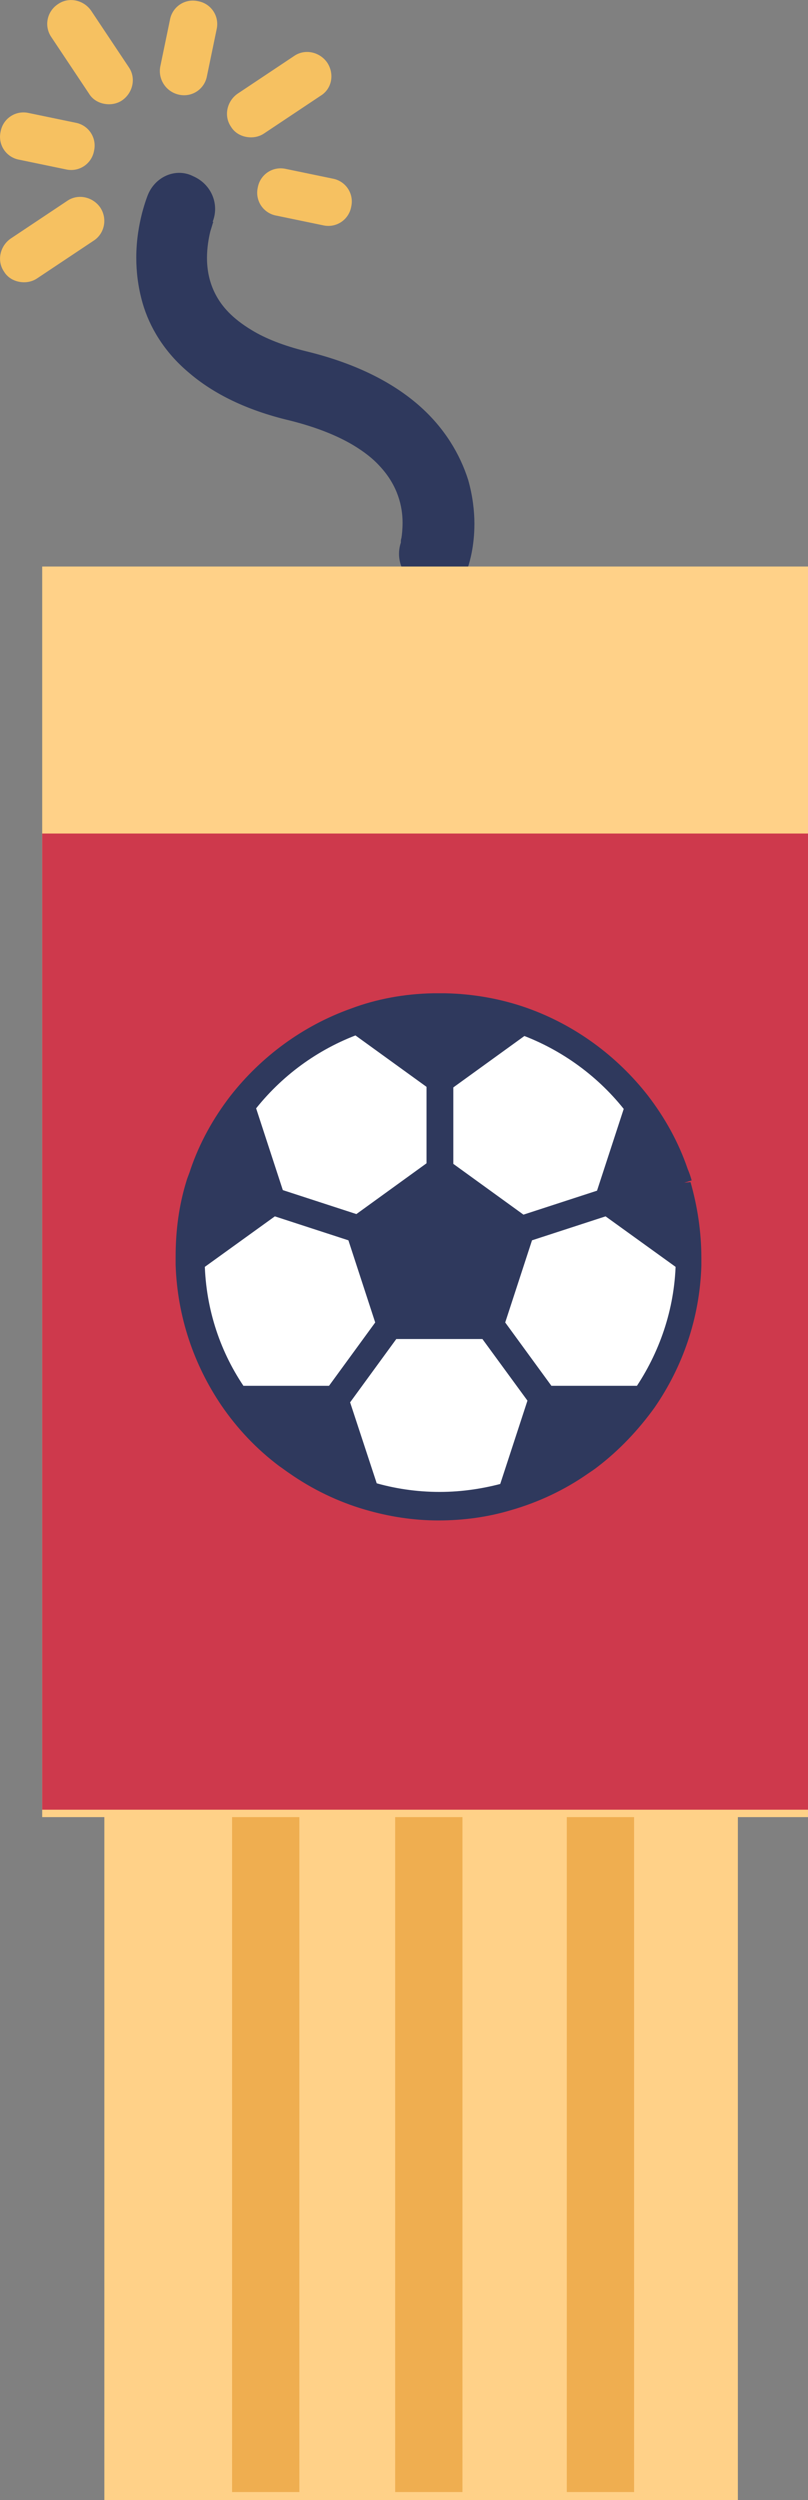 <?xml version="1.0" encoding="utf-8"?>
<!-- Generator: Adobe Illustrator 19.0.0, SVG Export Plug-In . SVG Version: 6.00 Build 0)  -->
<svg version="1.1" id="Layer_1" xmlns="http://www.w3.org/2000/svg" xmlns:xlink="http://www.w3.org/1999/xlink" x="0px" y="0px"
	 viewBox="0 0 141.7 438.2" style="enable-background:new 0 0 141.7 438.2;" xml:space="preserve">
<rect x="0" y="0" width="141.7" height="438.2" fill="#808080" stroke="none"/>
<style type="text/css">
	.st0{fill:#2F395D;}
	.st1{fill:#FFD188;}
	.st2{fill:#CE394C;}
	.st3{fill:#F6C161;}
	.st4{fill:#EFAE50;}
	.st5{fill:#FFFFFF;}
</style>
<g>
	<path id="XMLID_195_" class="st0" d="M26,34c-0.1,0.2-0.6,1.5-1.1,3.4c-0.5,2-1,4.6-1,7.8c0,2.4,0.3,5.1,1.1,7.9
		c1.2,4.2,3.8,8.6,8.1,12.2c4.3,3.7,10.1,6.6,17.7,8.4c4.8,1.2,8.4,2.7,11.1,4.3c2,1.2,3.5,2.4,4.6,3.6c1.7,1.8,2.7,3.6,3.3,5.3
		c0.6,1.7,0.8,3.3,0.8,4.7c0,1.1-0.1,2.1-0.2,2.7c-0.1,0.3-0.1,0.5-0.1,0.6l0,0.1l2.5,0.8l-2.5-0.8l0,0.1l2.5,0.8l-2.5-0.8
		c-1.1,3.3,0.7,6.8,4,7.9c3.3,1.1,6.8-0.7,7.9-4c0.1-0.4,1-3.1,1-7.2c0-2.2-0.3-4.9-1.1-7.7C80.7,79.7,78,75,73.4,71
		c-4.6-4-11-7.3-19.6-9.4c-4.1-1-7.3-2.3-9.6-3.7c-3.5-2.1-5.3-4.2-6.4-6.3c-1.1-2.1-1.5-4.3-1.5-6.4c0-1.8,0.3-3.5,0.6-4.7
		c0.2-0.6,0.3-1,0.4-1.3c0-0.1,0.1-0.2,0.1-0.3l0,0l-3-1.2l2.9,1.3l0,0l-3-1.2l2.9,1.3c1.4-3.2-0.1-6.8-3.3-8.2
		C31,29.4,27.4,30.8,26,34z"/>
	<rect id="XMLID_194_" x="7.4" y="99.3" class="st1" width="134.4" height="219.2"/>
	<rect id="XMLID_193_" x="18.3" y="100.7" class="st1" width="111.1" height="337.5"/>
	<rect id="XMLID_192_" x="7.4" y="146.1" class="st2" width="134.4" height="171.1"/>
	<path id="XMLID_191_" class="st3" d="M31.4,16.6c2.3,0.5,4.5-1,4.9-3.3L38,5.1c0.5-2.3-1-4.5-3.3-4.9c-2.3-0.5-4.5,1-4.9,3.3
		l-1.7,8.2C27.7,13.9,29.1,16.1,31.4,16.6"/>
	<path id="XMLID_177_" class="st3" d="M15.6,16.4c0.6,1,1.6,1.6,2.7,1.8c1.1,0.2,2.2,0,3.1-0.6c1.9-1.3,2.5-3.9,1.2-5.8L16,1.9
		c-1.3-1.9-3.9-2.5-5.8-1.2C8.2,2,7.7,4.6,9,6.5L15.6,16.4"/>
	<path id="XMLID_176_" class="st3" d="M11.6,29.7c2.3,0.5,4.5-1,4.9-3.3c0.5-2.3-1-4.5-3.3-4.9L5,19.8c-2.3-0.5-4.5,1-4.9,3.3
		c-0.5,2.3,1,4.5,3.3,4.9L11.6,29.7"/>
	<path id="XMLID_175_" class="st3" d="M56.7,39.5c2.3,0.5,4.5-1,4.9-3.3c0.5-2.3-1-4.5-3.3-4.9l-8.2-1.7c-2.3-0.5-4.5,1-4.9,3.3
		c-0.5,2.3,1,4.5,3.3,4.9L56.7,39.5"/>
	<path id="XMLID_174_" class="st3" d="M17.6,36.4c-1.3-1.9-3.9-2.5-5.8-1.2l-9.9,6.6c-1.9,1.3-2.5,3.9-1.2,5.8
		c0.6,1,1.6,1.6,2.7,1.8c1.1,0.2,2.2,0,3.1-0.6l9.9-6.6C18.3,41,18.9,38.4,17.6,36.4"/>
	<path id="XMLID_173_" class="st3" d="M57.4,11c-1.3-1.9-3.9-2.5-5.8-1.2l-9.9,6.6c-1.9,1.3-2.5,3.9-1.2,5.8c0.6,1,1.6,1.6,2.7,1.8
		c1.1,0.2,2.2,0,3.1-0.6l9.9-6.6C58.2,15.6,58.7,13,57.4,11"/>
	<rect id="XMLID_133_" x="40.7" y="318.5" class="st4" width="11.8" height="118.3"/>
	<rect id="XMLID_132_" x="69.3" y="318.5" class="st4" width="11.8" height="118.3"/>
	<rect id="XMLID_131_" x="99.4" y="318.5" class="st4" width="11.8" height="118.3"/>
	<circle id="XMLID_130_" class="st5" cx="76.6" cy="220.3" r="45"/>
	<path class="st0" d="M120,207.3c-0.2-0.7-0.4-1.3-0.6-1.9c-1.6-4.5-3.9-8.7-6.8-12.5c-5.2-6.7-12.3-12-20.4-14.9
		c-4.4-1.6-9.1-2.5-14-2.6c-0.3,0-0.7,0-1,0c-0.3,0-0.7,0-1,0c-4.9,0.1-9.6,1-14,2.6c-8.2,2.9-15.2,8.1-20.4,14.9
		c-2.9,3.7-5.2,7.9-6.8,12.5c-0.2,0.6-0.4,1.3-0.6,1.9c-1.2,4.1-1.9,8.4-1.9,12.9c0,0.5,0,0.9,0,1.4c0.3,8.8,3.1,17,7.8,23.8
		c2.7,4,6,7.5,9.9,10.4c0.5,0.4,1.1,0.8,1.7,1.2c3.9,2.7,8.3,4.8,12.9,6.2c4,1.2,8.2,1.8,12.5,1.8c4.3,0,8.4-0.6,12.3-1.7
		c4.7-1.4,9.2-3.5,13.1-6.2c0.6-0.4,1.1-0.8,1.7-1.2c3.7-2.8,7-6.3,9.7-10.1c4.8-6.9,7.7-15.2,8-24.1c0-0.5,0-0.9,0-1.4
		C121.9,215.7,121.3,211.4,120,207.3z M91.7,180c7.7,2.8,14.3,7.7,19.2,14.1l-5.1,15.7l-14.3,4.6l-13.4-9.7v-14.8L91.7,180z
		 M62.6,180l13.5,9.8v14.8l-13.4,9.7l-14.3-4.6l-5.1-15.7C48.3,187.7,54.9,182.8,62.6,180z M42,244.3c-4.5-6.5-7.2-14.4-7.5-22.8
		l13.4-9.8l14.2,4.6l5.1,15.7l-8.9,12.2H42z M88.9,261.2c-3.7,1.1-7.7,1.7-11.8,1.7c-4.2,0-8.3-0.6-12.1-1.8L60,245.5l8.9-12.2h16.6
		l8.7,12L88.9,261.2z M112.4,244.3H96l-8.9-12.2l5.1-15.7l14.2-4.6l13.4,9.8C119.6,229.9,116.9,237.8,112.4,244.3z"/>
	<path class="st0" d="M120,207.3l1.3-0.4c-0.2-0.7-0.4-1.3-0.7-2l0,0c-1.6-4.7-4-9-7-12.9c-5.4-6.9-12.7-12.3-21.1-15.3
		c-4.5-1.6-9.4-2.5-14.4-2.6h0c-0.3,0-0.7,0-1.1,0c-0.4,0-0.7,0-1.1,0h0c-5,0.1-9.9,1-14.4,2.7c-8.4,3-15.7,8.4-21.1,15.3
		c-3,3.9-5.4,8.2-7,12.9l0,0c-0.2,0.7-0.5,1.3-0.7,2c-1.3,4.2-1.9,8.6-1.9,13.3c0,0.5,0,1,0,1.4v0c0.3,9.1,3.2,17.5,8,24.6
		c2.8,4.1,6.2,7.7,10.2,10.7c0.6,0.4,1.1,0.8,1.7,1.2c4,2.8,8.5,5,13.3,6.4c4.1,1.2,8.4,1.9,12.9,1.9c4.4,0,8.7-0.6,12.7-1.8
		c4.9-1.4,9.5-3.6,13.5-6.4l0,0c0.6-0.4,1.2-0.8,1.7-1.2c3.8-2.9,7.2-6.5,10-10.4c4.9-7.1,7.9-15.6,8.2-24.8c0-0.4,0-0.9,0-1.4
		c0-4.6-0.7-9.1-1.9-13.3L120,207.3l-1.3,0.4c1.2,4,1.8,8.1,1.8,12.5c0,0.4,0,0.9,0,1.3c-0.3,8.7-3.1,16.7-7.7,23.3
		c-2.6,3.7-5.8,7-9.4,9.8c-0.5,0.4-1.1,0.8-1.6,1.2l0,0c-3.8,2.7-8.1,4.7-12.7,6c-3.8,1.1-7.8,1.7-11.9,1.7c-4.2,0-8.3-0.6-12.1-1.7
		c-4.5-1.3-8.7-3.4-12.5-6c-0.6-0.4-1.1-0.8-1.6-1.2c-3.7-2.8-6.9-6.2-9.6-10.1c-4.5-6.6-7.3-14.5-7.5-23.1l0,0c0-0.5,0-0.9,0-1.3
		c0-4.3,0.6-8.5,1.8-12.5c0.2-0.6,0.4-1.3,0.6-1.9l0,0c1.5-4.4,3.8-8.5,6.6-12.1c5-6.5,11.9-11.6,19.8-14.4
		c4.2-1.5,8.8-2.4,13.5-2.5l0,0c0.4,0,0.7,0,1,0c0.3,0,0.6,0,1,0l0,0c4.7,0.1,9.3,1,13.5,2.5c7.9,2.8,14.8,7.9,19.8,14.4
		c2.8,3.6,5,7.7,6.6,12.1l0,0c0.2,0.6,0.4,1.2,0.6,1.9L120,207.3z M91.7,180l-0.5,1.3c7.4,2.7,13.9,7.5,18.6,13.6l1.1-0.8l-1.3-0.4
		l-4.9,15l-12.9,4.2l-12.3-8.9v-13.4l13-9.4L91.7,180l-0.5,1.3L91.7,180l-0.8-1.1l-14.1,10.2v16.2l14.5,10.6l15.6-5.1l5.5-17
		l-0.4-0.6c-5.1-6.6-11.9-11.7-19.9-14.5l-0.7-0.3l-0.6,0.4L91.7,180z M62.6,180l-0.8,1.1l13,9.4v13.4l-12.3,8.9l-12.9-4.2l-4.9-15
		l-1.3,0.4l1.1,0.8c4.8-6.2,11.2-10.9,18.6-13.6L62.6,180l-0.8,1.1L62.6,180l-0.5-1.3c-7.9,2.9-14.8,8-19.9,14.5l-0.4,0.6l5.5,17
		l15.6,5.1l14.5-10.6v-16.2l-14.7-10.7l-0.7,0.3L62.6,180z M42,244.3l1.1-0.8c-4.4-6.3-7-13.9-7.2-22.1l-1.4,0l0.8,1.1l12.9-9.3
		l12.9,4.2l4.7,14.4l-8.1,11.1H42V244.3l1.1-0.8L42,244.3v1.4H59l9.7-13.4l-5.6-17.1l-15.5-5l-14.6,10.6l0,0.7
		c0.3,8.7,3.1,16.8,7.7,23.6l0.4,0.6H42V244.3z M88.9,261.2l-0.4-1.3c-3.6,1-7.4,1.6-11.4,1.6c-4.1,0-8-0.6-11.7-1.7l-0.4,1.3
		l1.3-0.4l-4.9-14.9l8.1-11.1h15.1l7.9,10.8l-5,15.3L88.9,261.2l-0.4-1.3L88.9,261.2l1.3,0.4l5.4-16.6l-9.5-13.1h-18l-9.7,13.4
		l5.5,17l0.7,0.2c4,1.2,8.1,1.8,12.5,1.8c4.2,0,8.3-0.6,12.2-1.7l0.7-0.2l0.2-0.7L88.9,261.2z M112.4,244.3v-1.4H96.7l-8.1-11.1
		l4.7-14.4l12.9-4.2l12.9,9.3l0.8-1.1l-1.4,0c-0.2,8.2-2.9,15.8-7.2,22.1L112.4,244.3v-1.4V244.3l1.1,0.8c4.6-6.7,7.5-14.9,7.7-23.6
		l0-0.7l-14.6-10.6l-15.5,5.1l-5.5,17.1l9.7,13.4h17.8l0.4-0.6L112.4,244.3z"/>
</g>
</svg>
